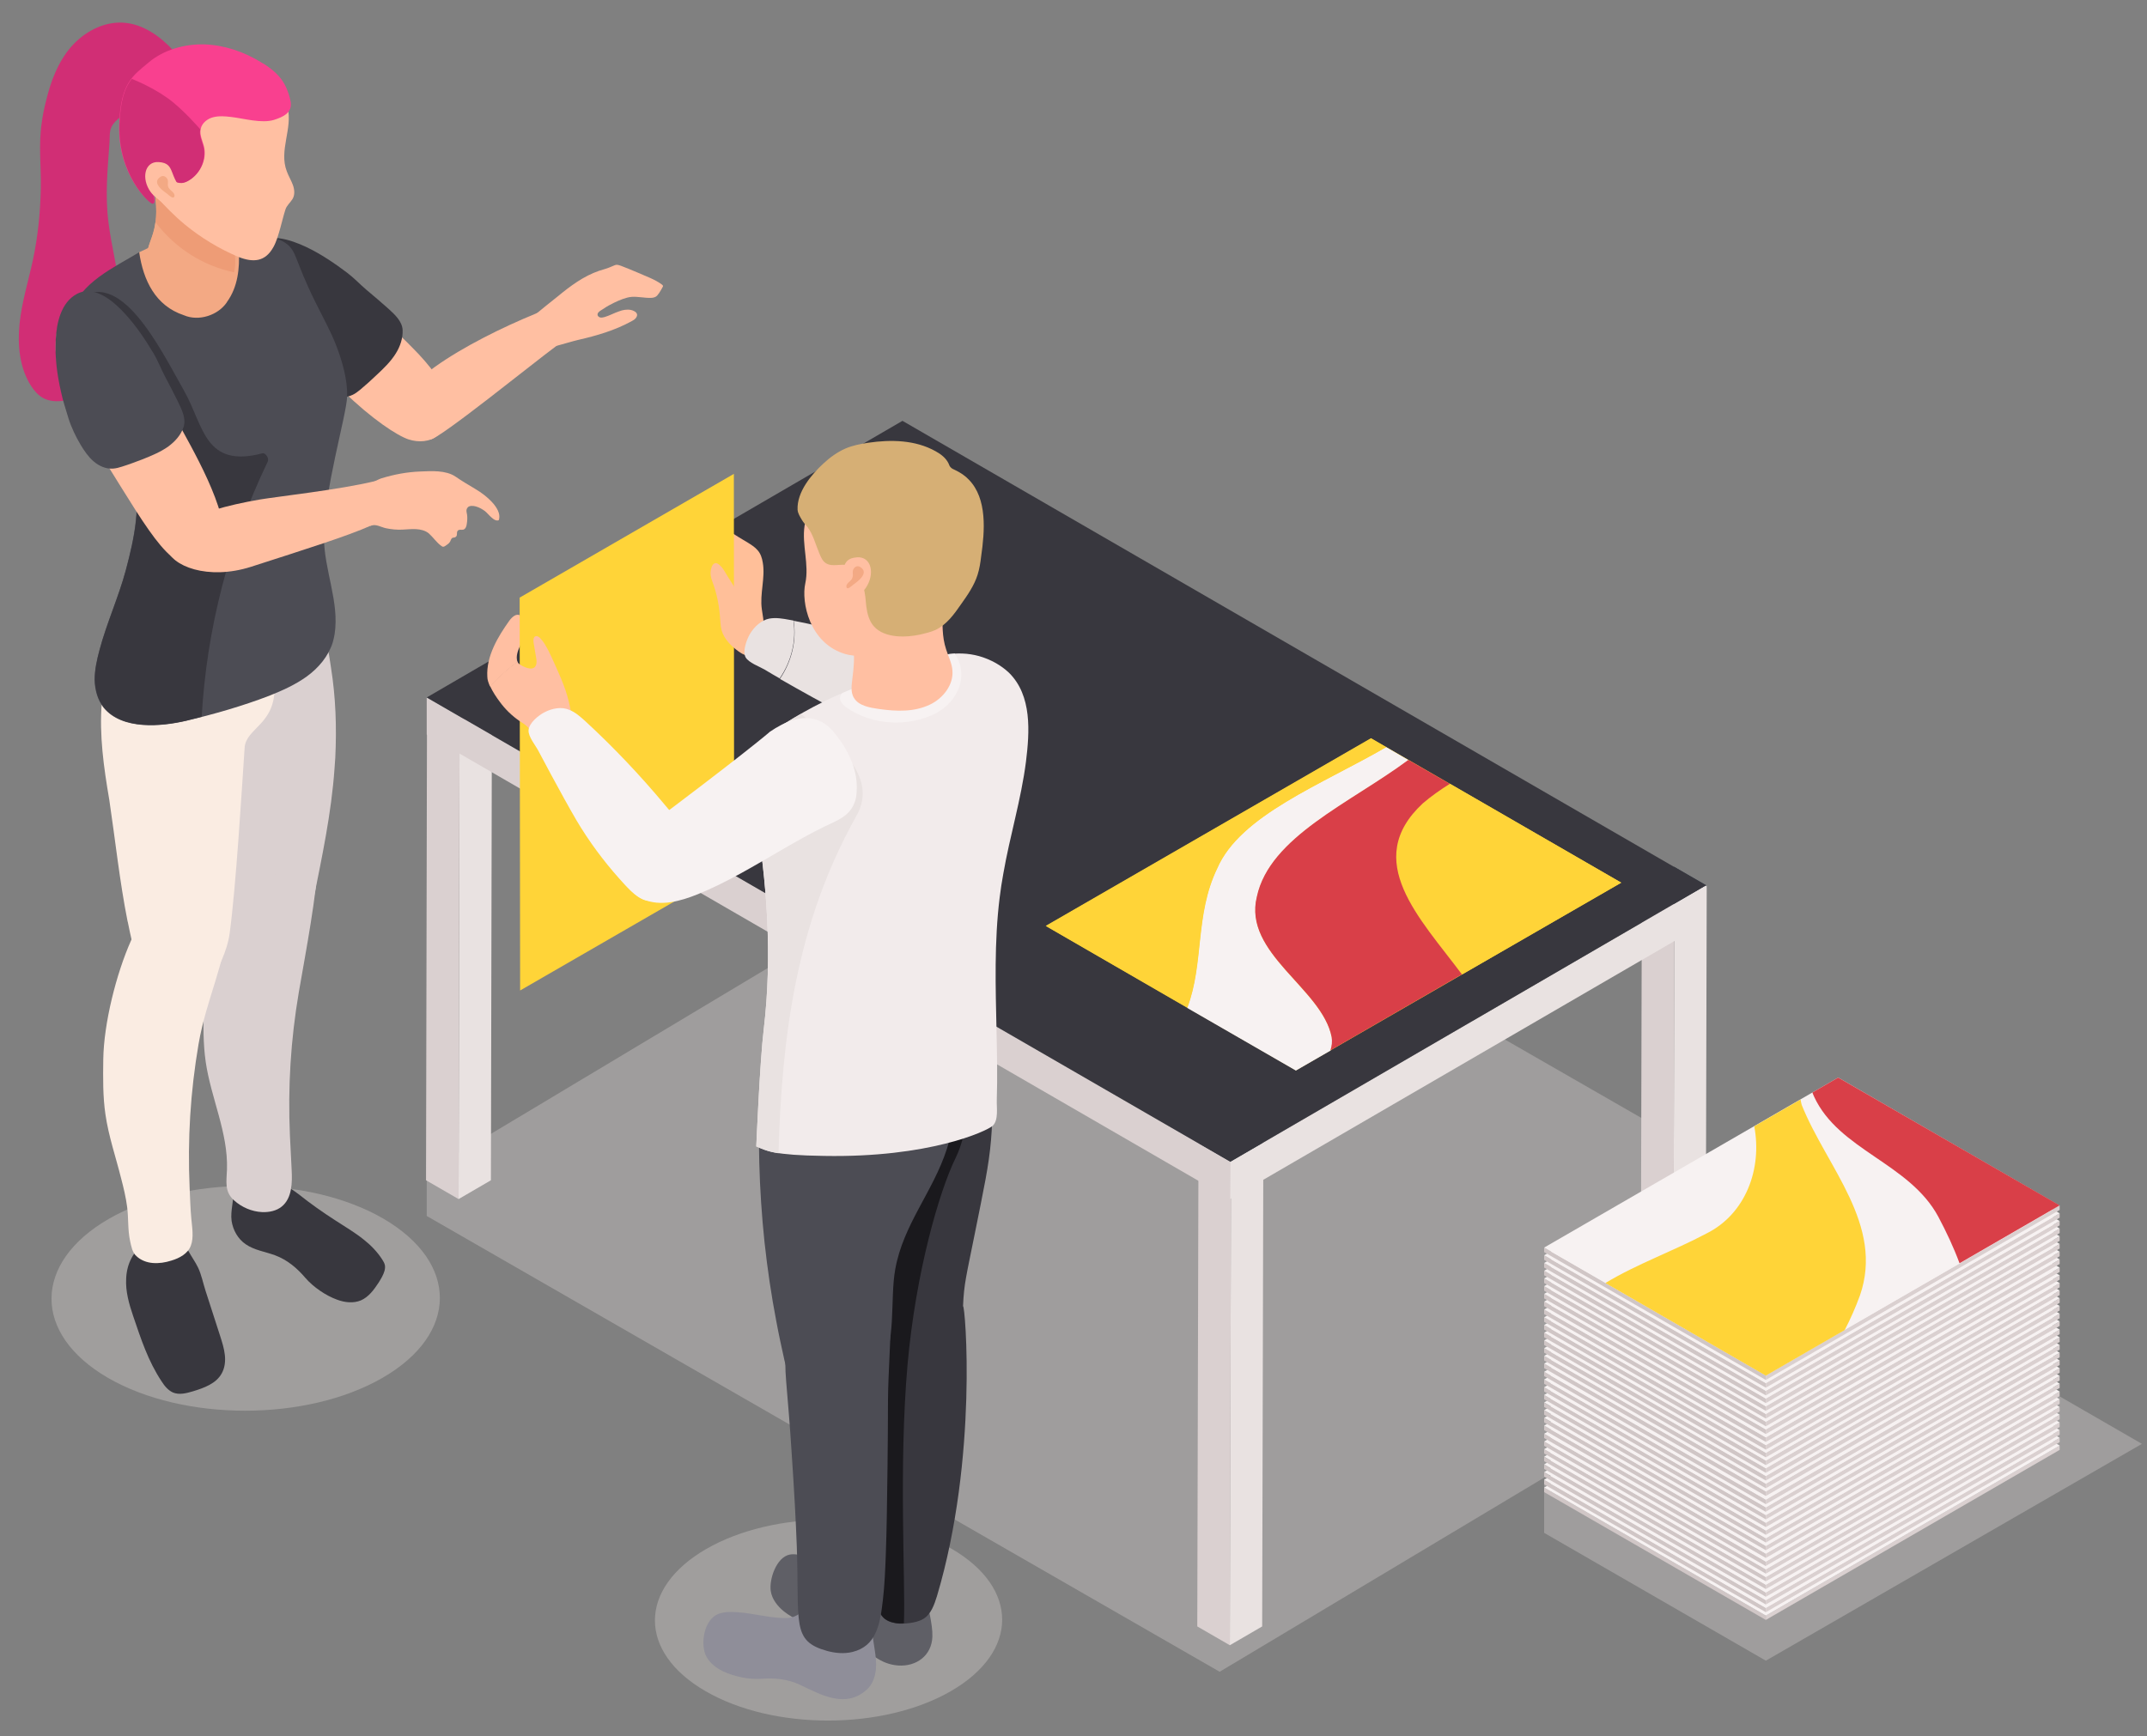 <?xml version="1.0" encoding="UTF-8"?> <svg xmlns="http://www.w3.org/2000/svg" width="89" height="72" viewBox="0 0 89 72" fill="none"><rect x="0" y="0" width="89" height="72" fill="#808080" stroke="none"/><g opacity="0.3"><path d="M44.259 32.69L17.689 48.61V50.42L50.559 69.32L78.699 52.48L44.259 32.69Z" fill="#E9E2E1"></path></g><g opacity="0.3"><path d="M64.01 63.56L73.2 68.86L88.79 59.87L79.61 54.57L64.01 61.32V63.56Z" fill="#E9E2E1"></path></g><path opacity="0.3" d="M4.51 50.54C1.36 52.36 1.34 55.31 4.47 57.13C7.61 58.95 12.71 58.95 15.86 57.13C19.01 55.31 19.03 52.36 15.89 50.53C12.77 48.72 7.67 48.72 4.51 50.54Z" fill="#E9E2E1"></path><path opacity="0.3" d="M29.271 64.231C26.451 65.861 26.441 68.501 29.241 70.121C32.041 71.751 36.601 71.751 39.421 70.121C42.241 68.491 42.251 65.851 39.451 64.221C36.651 62.601 32.091 62.601 29.271 64.231Z" fill="#E9E2E1"></path><path d="M52.37 47.41L52.321 67.44L50.98 68.22L51.031 48.19L52.37 47.41Z" fill="#E9E2E1"></path><path d="M51.031 48.19L50.981 68.22L49.631 67.44L49.681 47.41L51.031 48.19Z" fill="#DAD0D0"></path><path d="M52.372 47.41L51.032 48.19L49.682 47.41L51.022 46.63L52.372 47.41Z" fill="#37404A"></path><path d="M70.749 36.721L70.699 56.751L69.359 57.531L69.409 37.501L70.749 36.721Z" fill="#E9E2E1"></path><path d="M69.41 37.501L69.36 57.531L68.01 56.751L68.06 36.721L69.41 37.501Z" fill="#DAD0D0"></path><path d="M70.751 36.72L69.411 37.5L68.061 36.72L69.4 35.94L70.751 36.72Z" fill="#37404A"></path><path d="M19.05 29.82L19.01 49.72L20.35 48.94L20.39 29.82H19.05Z" fill="#E9E2E1"></path><path d="M17.7 29.82L17.66 48.94L19.01 49.72L19.05 29.82H17.7Z" fill="#DAD0D0"></path><path d="M70.72 36.71V38.26L50.99 49.72L51 48.17L70.72 36.71Z" fill="#E9E2E1"></path><path d="M50.999 48.17L50.989 49.72L17.689 30.46V28.92L50.999 48.17Z" fill="#DAD0D0"></path><path d="M70.719 36.71L50.999 48.17L17.689 28.92L37.41 17.45L70.719 36.71Z" fill="#38373E"></path><path d="M43.35 38.39L53.72 44.38L67.2 36.6L56.83 30.61L43.35 38.39Z" fill="#FFD438"></path><path d="M57.459 30.98L58.389 31.52C55.969 33.31 52.629 34.711 52.109 37.191C51.529 39.541 54.819 41.001 55.209 43.011C55.239 43.2 55.219 43.38 55.159 43.56L53.719 44.391L49.209 41.791C49.909 39.941 49.519 37.941 50.449 36.011C51.409 33.8 54.779 32.531 57.459 30.98Z" fill="#F7F2F2"></path><path d="M57.459 30.98C54.779 32.54 51.409 33.8 50.459 36.01C49.529 37.94 49.919 39.94 49.219 41.79L43.359 38.4L56.839 30.62L57.459 30.98Z" fill="#FFD438"></path><path d="M58.989 33.31C59.329 33.02 59.699 32.75 60.109 32.5L67.209 36.6L60.619 40.4C58.879 38.08 56.439 35.68 58.989 33.31Z" fill="#FFD438"></path><path d="M60.1 32.501C59.7 32.751 59.32 33.021 58.98 33.311C56.43 35.681 58.87 38.081 60.6 40.401L55.15 43.551C55.21 43.371 55.23 43.191 55.2 43.001C54.81 40.981 51.52 39.531 52.1 37.181C52.63 34.701 55.97 33.301 58.38 31.511L60.1 32.501Z" fill="#D93F48"></path><path d="M21.111 25.74C21.221 25.59 21.401 25.42 21.561 25.52C21.711 25.61 21.701 25.86 21.721 26.01C21.751 26.24 21.711 26.43 21.621 26.64C21.531 26.84 21.421 27.05 21.421 27.27C21.421 27.33 21.431 27.39 21.451 27.45C21.041 27.75 20.671 28.1 20.311 28.46C20.251 28.32 20.201 28.19 20.201 28.06C20.151 27.21 20.641 26.4 21.111 25.74Z" fill="#FFBFA2"></path><path d="M31.58 26.02C31.56 26.03 31.61 26.04 31.62 26.01C31.69 25.77 31.61 25.51 31.58 25.26C31.49 24.62 31.73 23.96 31.62 23.33C31.59 23.14 31.53 22.95 31.4 22.81C31.29 22.68 31.14 22.59 31 22.5C30.95 22.47 30.28 22.08 30.3 22.05C29.85 22.86 29.78 23.87 30.11 24.74L31.58 26.02Z" fill="#FFBF99"></path><path d="M32.9 25.74C34.39 26.03 35.87 26.42 37.32 26.9C37.97 27.12 38.64 27.3 39.14 27.85C39.64 28.39 39.66 29.18 39.43 29.87C39.3 30.26 39.1 30.61 38.72 30.71C38.34 30.81 37.73 30.62 37.36 30.51C36.41 30.23 35.48 29.86 34.58 29.4C34.28 29.24 33.98 29.07 33.68 28.91C33.23 28.66 32.78 28.41 32.33 28.15C32.81 27.44 33.03 26.58 32.9 25.74Z" fill="#E9E2E1"></path><path d="M21.541 24.78L30.421 19.65L30.431 35.95L21.561 41.07L21.541 24.78Z" fill="#FFD438"></path><path d="M21.471 27.48C21.511 27.53 21.561 27.56 21.61 27.59C21.791 27.69 22.151 27.85 22.231 27.54C22.251 27.45 22.241 27.35 22.221 27.25C22.191 27.05 22.151 26.86 22.121 26.66C22.101 26.55 22.11 26.4 22.21 26.38C22.28 26.36 22.351 26.42 22.401 26.47C22.551 26.63 22.651 26.82 22.75 27.01C22.791 27.09 22.82 27.17 22.86 27.24C23.14 27.86 23.421 28.44 23.581 29.1C23.671 29.48 23.73 29.81 23.701 30.2C23.671 30.5 23.631 30.81 23.541 31.1C23.481 31.3 23.39 31.58 23.201 31.68C22.98 31.8 22.761 31.61 22.61 31.46C22.381 31.21 22.311 30.9 22.131 30.62C22.05 30.49 22.011 30.35 21.941 30.23C21.851 30.09 21.681 29.99 21.541 29.9C21.221 29.68 20.941 29.41 20.71 29.09C20.581 28.92 20.421 28.68 20.311 28.44C20.671 28.07 21.041 27.73 21.451 27.43C21.46 27.45 21.461 27.46 21.471 27.48Z" fill="#FFBFA2"></path><path d="M38.48 66.62C38.429 66.48 38.34 66.4 38.09 66.38C37.789 66.35 37.48 66.34 37.169 66.32C36.76 66.29 36.34 66.27 35.929 66.24C35.95 65.91 35.959 65.57 35.999 65.23C35.559 65.32 35.319 65.2 34.9 65.04C34.4 64.86 33.9 64.69 33.4 64.54C33.179 64.48 32.959 64.42 32.739 64.46C32.179 64.57 31.88 65.49 31.95 65.97C32 66.31 32.23 66.6 32.499 66.82C32.91 67.14 33.48 67.4 33.989 67.48C34.539 67.56 35.039 67.73 35.489 68.08C36.059 68.53 36.469 69 37.23 69.06C37.989 69.11 38.62 68.65 38.65 67.87C38.66 67.59 38.609 67.31 38.559 67.03C38.52 66.86 38.51 66.72 38.48 66.62Z" fill="#5F5F66"></path><path d="M36.16 67.56C36.16 67.5 36.16 67.44 36.16 67.38C36.2 66.76 35.96 66.24 35.74 65.67C35.66 65.46 35.56 65.23 35.38 65.09C34.97 64.76 34.32 65.05 34.06 65.5C33.94 65.71 33.87 65.95 33.77 66.16C33.56 66.57 33.15 67.06 32.66 67.09C31.99 67.12 31.24 66.89 30.56 66.85C30.3 66.83 30.02 66.83 29.78 66.92C29.2 67.15 29.04 68.08 29.24 68.6C29.37 68.92 29.66 69.15 29.97 69.3C30.44 69.52 31.05 69.65 31.57 69.61C32.12 69.57 32.65 69.62 33.16 69.86C34.03 70.27 35.05 70.86 35.93 70.06C36.17 69.85 36.28 69.52 36.31 69.21C36.36 68.67 36.17 68.12 36.16 67.56Z" fill="#8F8E99"></path><path d="M35.89 54.73L35.58 53.42C35.7 53.86 35.8 54.29 35.89 54.73Z" fill="#38373E"></path><path d="M41.021 44.25C41.131 45.26 41.171 46.25 41.081 47.27C40.991 48.35 40.781 49.29 40.411 51.14C40.051 52.94 39.961 53.22 39.921 54.16C40.011 54.1 40.551 60.44 38.841 66.18C38.731 66.53 38.601 66.93 38.271 67.13C38.101 67.23 37.911 67.27 37.711 67.3C37.521 67.32 37.331 67.34 37.141 67.31C36.941 67.28 36.721 67.2 36.591 67.04C36.441 66.86 36.341 66.62 36.271 66.4C36.151 66 36.141 65.57 36.141 65.16C36.121 63.2 36.261 61.23 36.261 59.27C36.261 58.13 36.221 56.99 36.071 55.86C35.701 54.56 35.421 53.23 35.241 51.89C35.071 50.62 35.141 49.32 34.851 48.07C34.631 47.13 34.461 45.63 34.471 44.26H41.021V44.25Z" fill="#38373E"></path><path d="M35.97 41.37C35.99 41.58 37.58 42.36 38 41.93C38.1 41.83 38.25 41.59 38.44 41.35C40.09 43.12 40.54 46.08 39.62 48C38.93 49.4 37.96 52.77 37.62 56.59C37.25 60.83 37.54 65.56 37.47 67.31C37.36 67.32 37.24 67.32 37.13 67.3C36.93 67.27 36.71 67.19 36.58 67.03C36.43 66.85 36.33 66.61 36.26 66.39C36.14 65.99 36.13 65.56 36.13 65.15C36.11 63.19 36.25 61.22 36.25 59.26C36.25 58.12 36.21 56.98 36.06 55.85C35.69 54.55 35.41 53.22 35.23 51.88C35.06 50.61 35.13 49.31 34.84 48.06C34.31 45.74 34.08 39.91 35.97 41.37Z" fill="#1A191D"></path><path d="M35.091 42.34C34.911 42.25 33.981 41.78 33.991 41.53C34.001 41.36 33.541 41.22 33.421 41.22C33.211 41.22 32.991 41.36 32.821 41.48C32.401 41.78 32.091 42.25 31.891 42.74C31.631 43.42 31.561 44.17 31.521 44.91C31.401 47.11 31.461 49.31 31.691 51.5C31.811 52.6 31.971 53.7 32.181 54.79C32.281 55.33 32.401 55.88 32.521 56.42C32.641 56.94 32.751 57.1 33.181 57.37C34.111 57.96 35.801 57.88 36.461 56.82C37.181 55.68 36.881 53.91 37.111 52.63C37.441 50.77 38.681 49.41 39.251 47.64C39.671 46.34 39.611 45.12 39.391 43.8C39.291 43.18 39.091 41.68 38.461 41.32C38.291 41.22 37.151 40.96 36.221 41.88C35.691 42.43 35.751 42.68 35.091 42.34Z" fill="#4C4C54"></path><path d="M41.44 37.21C41.48 36.88 41.53 36.56 41.59 36.23C41.86 34.67 42.33 33.15 42.53 31.58C42.68 30.36 42.79 28.84 41.82 27.89C41.66 27.74 41.48 27.61 41.29 27.5C39.41 26.44 37.61 27.73 35.84 28.37C34.68 28.79 33.57 29.34 32.53 30C32.17 30.23 31.8 30.39 31.56 30.75C31.3 31.13 31.16 31.54 31.14 32C31.11 32.52 31.21 33.04 31.29 33.56C31.8 36.57 32.02 39.64 31.66 42.67C31.5 43.97 31.35 47.53 31.35 47.53C31.78 47.72 32.06 47.9 34.16 47.93C38.5 48.01 40.9 46.91 41.15 46.68C41.4 46.45 41.31 45.92 41.32 45.61C41.35 44.67 41.33 43.72 41.31 42.78C41.27 40.93 41.21 39.06 41.44 37.21Z" fill="#F2EBEB"></path><path d="M31.141 32.001C31.171 31.541 31.301 31.131 31.561 30.751C31.801 30.391 32.171 30.231 32.531 30.001C32.751 29.861 32.971 29.731 33.201 29.601C34.571 30.761 36.461 32.141 35.501 33.831C32.981 38.321 32.411 43.031 32.271 47.821C31.781 47.741 31.591 47.641 31.351 47.541C31.351 47.541 31.501 43.981 31.661 42.681C32.021 39.651 31.801 36.581 31.291 33.571C31.201 33.041 31.111 32.521 31.141 32.001Z" fill="#E9E2E1"></path><path d="M34.94 28.731C35.26 28.591 35.6 28.451 35.84 28.371C37.07 27.931 38.31 27.171 39.58 27.101C40.19 28.031 39.7 29.091 38.79 29.581C37.65 30.151 36.15 30.091 35.07 29.321C34.86 29.171 34.7 28.911 34.94 28.731Z" fill="#F7F2F2"></path><path d="M32.59 57.29C32.67 58.24 32.751 59.19 32.81 60.15C32.861 60.9 32.91 61.66 32.95 62.41C32.98 62.99 33.011 63.57 33.031 64.15C33.141 67.33 32.8 68.05 34.3 68.46C34.641 68.55 34.99 68.58 35.331 68.5C36.31 68.26 36.48 67.4 36.6 66.33C36.67 65.73 36.7 65.01 36.721 64.41C36.74 63.9 36.751 63.39 36.761 62.88C36.77 62.19 36.781 61.5 36.791 60.8C36.8 59.89 36.81 58.97 36.81 58.06C36.821 56.89 36.92 55.7 36.931 54.53C36.931 54.36 36.821 54.18 36.691 54.1C36.511 53.98 33.001 55.27 32.641 55.67C32.63 55.66 32.49 56.11 32.59 57.29Z" fill="#4C4C54"></path><path d="M31.901 30.351C32.531 29.921 33.291 29.581 33.991 29.901C34.281 30.03 34.511 30.27 34.701 30.53C35.211 31.201 35.571 31.98 35.511 32.831C35.501 32.99 35.481 33.16 35.411 33.31C35.191 33.87 34.651 34.041 34.161 34.281C33.571 34.571 32.991 34.901 32.421 35.23C31.281 35.891 30.151 36.581 28.921 37.081C28.201 37.37 27.381 37.6 26.671 37.291C26.191 37.081 25.831 36.62 25.731 36.111C25.491 34.87 26.421 34.581 26.541 34.49C30.571 31.48 31.991 30.291 31.901 30.351Z" fill="#F7F2F2"></path><path d="M22.56 29.54C22.33 29.66 21.92 29.98 21.91 30.29C21.9 30.55 22.2 30.91 22.31 31.12C22.66 31.79 23.03 32.46 23.39 33.12C23.56 33.42 23.72 33.72 23.9 34.02C24.41 34.88 25.01 35.69 25.67 36.43C25.93 36.72 26.34 37.2 26.72 37.32C27.09 37.44 27.45 37.24 27.76 36.98C28.32 36.52 28.72 35.84 28.58 35.11C28.44 34.38 27.98 33.87 27.54 33.35C26.52 32.13 25.43 30.98 24.27 29.91C24.06 29.72 23.85 29.53 23.59 29.43C23.29 29.3 22.9 29.36 22.56 29.54Z" fill="#F7F2F2"></path><path d="M29.532 24.121C29.702 24.571 29.802 25.051 29.842 25.531C29.862 25.731 29.862 25.941 29.912 26.131C30.012 26.491 30.302 26.781 30.602 27.001C30.742 27.101 30.932 27.221 31.112 27.181C31.072 27.051 31.052 26.921 31.062 26.781C31.082 26.601 31.152 26.441 31.282 26.311C31.372 26.221 31.522 26.171 31.582 26.051C31.702 25.801 31.532 25.581 31.462 25.361C31.382 25.121 31.392 24.861 31.302 24.611C31.272 24.541 31.242 24.471 31.182 24.411C31.122 24.361 31.042 24.331 30.972 24.361C30.852 24.411 30.842 24.561 30.822 24.691C30.822 24.711 30.812 24.741 30.802 24.751C30.762 24.791 30.692 24.741 30.662 24.691C30.502 24.451 30.362 24.201 30.202 23.961C30.072 23.761 29.972 23.531 29.782 23.391C29.752 23.371 29.712 23.351 29.682 23.351C29.672 23.351 29.662 23.351 29.662 23.351C29.572 23.361 29.512 23.451 29.492 23.541C29.422 23.741 29.462 23.941 29.532 24.121Z" fill="#FFBF99"></path><path d="M31.08 26.3C31.27 25.97 31.58 25.71 31.89 25.65C32.17 25.6 32.45 25.65 32.72 25.7C32.78 25.71 32.84 25.72 32.89 25.73C33.02 26.57 32.8 27.43 32.32 28.13C32.11 28.01 31.9 27.89 31.69 27.76C31.48 27.64 31.04 27.48 30.91 27.26C30.77 27.01 30.95 26.53 31.08 26.3Z" fill="#E9E2E1"></path><path d="M35.371 26.83C35.301 26.36 34.951 26.47 35.131 26.05C35.281 25.69 35.511 25.36 35.821 25.12C36.131 24.88 36.521 24.74 36.911 24.76C37.041 24.77 37.131 24.84 37.271 24.84C37.641 24.84 38.011 24.77 38.371 24.82C38.731 24.87 39.071 24.9 39.071 25.31C39.071 25.86 39.041 26.39 39.221 26.93C39.311 27.22 39.461 27.5 39.481 27.8C39.531 28.39 39.101 28.95 38.561 29.21C37.901 29.53 37.161 29.5 36.451 29.4C36.101 29.35 35.601 29.28 35.401 28.94C35.241 28.69 35.311 28.36 35.341 28.08C35.391 27.67 35.431 27.26 35.371 26.83Z" fill="#FFBFA2"></path><path d="M33.802 20.87C33.582 21.14 33.412 21.44 33.352 21.8C33.232 22.59 33.552 23.41 33.382 24.19C33.212 24.95 33.542 26.68 35.042 27.12C35.802 27.34 37.302 27.08 37.782 26.85C38.432 26.54 38.852 25.91 39.242 25.31C42.382 20.33 35.932 18.28 33.802 20.87Z" fill="#FFBFA2"></path><path d="M40.162 19.89C40.012 19.73 39.822 19.6 39.592 19.49C39.522 19.46 39.452 19.43 39.402 19.37C39.362 19.33 39.342 19.27 39.322 19.22C39.212 18.99 39.002 18.83 38.782 18.71C37.942 18.24 36.932 18.22 35.982 18.36C35.662 18.41 35.342 18.47 35.042 18.6C34.702 18.75 34.402 18.97 34.132 19.22C33.632 19.68 33.032 20.4 33.062 21.13C33.072 21.29 33.162 21.42 33.242 21.56C33.302 21.66 33.382 21.75 33.462 21.84C33.702 22.14 33.812 22.59 33.962 22.94C34.022 23.09 34.092 23.26 34.232 23.35C34.502 23.53 34.872 23.35 35.182 23.45C35.362 23.51 35.502 23.65 35.602 23.81C35.692 23.97 35.742 24.16 35.792 24.34C35.872 24.63 35.882 24.87 35.912 25.16C35.952 25.45 36.032 25.76 36.232 25.98C36.682 26.47 37.562 26.44 38.152 26.31C38.362 26.26 38.582 26.21 38.782 26.12C39.242 25.9 39.552 25.47 39.842 25.05C40.112 24.67 40.382 24.28 40.522 23.84C40.602 23.59 40.642 23.33 40.672 23.07C40.822 22.03 40.932 20.68 40.162 19.89Z" fill="#D6AF75"></path><path d="M35.521 23.11C36.121 23.06 36.291 23.8 35.881 24.39C35.761 24.56 35.551 24.71 35.401 24.85C34.341 25.79 34.051 24.8 34.391 24.48C35.171 23.74 34.761 23.17 35.521 23.11Z" fill="#FFBFA2"></path><path d="M35.362 24.25C35.432 24.19 36.112 23.77 35.642 23.5C35.512 23.43 35.372 23.54 35.352 23.68C35.342 23.75 35.362 23.82 35.352 23.89C35.342 23.93 35.332 23.97 35.312 24.01C35.252 24.11 35.042 24.21 35.092 24.35C35.122 24.48 35.322 24.28 35.362 24.25Z" fill="#F3A984"></path><path d="M23.17 12.54C23.01 12.47 23.56 12.45 22.17 13.02C19.52 14.11 15.63 16.23 16.64 17.64C16.87 17.97 17.42 18.28 17.85 18.22C18.26 18.17 22.13 15.03 23.07 14.34C23.29 14.19 23.54 12.7 23.17 12.54Z" fill="#FFBFA2"></path><path d="M26.28 13.261C26.35 13.21 26.41 13.14 26.41 13.05C26.4 12.931 26.24 12.87 26.15 12.851C25.99 12.82 25.81 12.851 25.66 12.911C25.45 12.98 25.26 13.091 25.05 13.15C24.99 13.161 24.93 13.181 24.87 13.161C24.81 13.14 24.76 13.091 24.77 13.03C24.78 12.921 24.97 12.841 25.05 12.78C25.18 12.691 25.32 12.62 25.46 12.55C25.67 12.45 25.94 12.331 26.18 12.31C26.44 12.29 26.72 12.361 26.99 12.351C27.04 12.351 27.1 12.341 27.15 12.32C27.23 12.29 27.28 12.21 27.33 12.14C27.38 12.06 27.43 11.98 27.47 11.9C27.48 11.88 27.49 11.87 27.48 11.851C27.48 11.831 27.46 11.82 27.44 11.8C27.15 11.581 26.78 11.46 26.45 11.31C26.21 11.21 25.98 11.111 25.74 11.021C25.68 11.001 25.62 10.98 25.56 10.98C25.5 10.98 25.44 11.021 25.38 11.04C25.21 11.12 25.02 11.171 24.83 11.23C24.19 11.45 23.64 11.861 23.12 12.29C22.77 12.57 22.41 12.851 22.07 13.15C21.8 13.39 21.93 13.89 22.15 14.111C22.2 14.161 22.25 14.21 22.31 14.241C22.54 14.38 22.81 14.39 23.07 14.341C23.2 14.31 23.8 14.13 23.98 14.091C24.73 13.921 25.48 13.7 26.16 13.331C26.19 13.31 26.24 13.29 26.28 13.261Z" fill="#FFBFA2"></path><path d="M11.959 14.401C10.039 13.151 9.299 11.131 9.999 10.471C11.199 9.331 12.239 10.091 14.969 12.481C15.029 12.531 15.089 12.581 15.149 12.641C15.819 13.211 16.489 13.791 17.099 14.421C17.449 14.771 17.779 15.141 18.069 15.551C18.139 15.641 18.199 15.741 18.259 15.831C18.319 15.931 18.339 16.051 18.369 16.161C18.459 16.451 18.539 16.741 18.539 17.041C18.549 17.411 18.429 17.811 18.149 18.051C17.829 18.331 17.339 18.351 16.939 18.221C16.479 18.071 15.429 17.391 14.229 16.221C13.449 15.451 14.439 16.021 11.959 14.401Z" fill="#FFBFA2"></path><path d="M10.511 10.21C11.051 9.58 12.071 9.95 12.691 10.24C13.301 10.53 13.861 10.91 14.391 11.31C14.671 11.52 14.911 11.78 15.181 12.01C15.491 12.27 15.811 12.54 16.111 12.81C16.371 13.05 16.671 13.32 16.691 13.69C16.701 14.03 16.591 14.36 16.411 14.65C16.201 14.99 15.911 15.27 15.621 15.54C15.401 15.75 15.171 15.96 14.931 16.16C14.831 16.24 14.731 16.32 14.621 16.37C14.361 16.5 14.041 16.49 13.771 16.39C13.491 16.3 13.251 16.13 13.011 15.96C12.691 15.72 12.391 15.45 12.141 15.14C11.901 14.84 11.651 14.56 11.441 14.24C11.031 13.65 10.661 13.01 10.421 12.32C10.181 11.68 10.021 10.79 10.511 10.21Z" fill="#38373E"></path><path d="M7.58 51.45C7.59 51.58 7.76 51.78 7.82 51.89C7.94 52.11 8.1 52.33 8.21 52.56C8.35 52.85 8.42 53.21 8.52 53.52C8.72 54.15 8.93 54.78 9.13 55.41C9.21 55.66 9.29 55.91 9.32 56.18C9.35 56.44 9.32 56.72 9.19 56.95C8.96 57.37 8.46 57.55 8 57.69C7.73 57.77 7.43 57.85 7.17 57.74C6.97 57.65 6.82 57.47 6.7 57.28C6.14 56.44 5.84 55.51 5.52 54.57C5.35 54.07 5.2 53.55 5.23 53.02C5.24 52.73 5.31 52.43 5.45 52.17C5.52 52.03 5.61 51.91 5.72 51.8C5.83 51.69 5.93 51.64 6 51.5C6.13 51.24 6.21 50.92 6.42 50.7C6.6 50.51 6.94 50.52 7.16 50.61C7.41 50.72 7.59 50.94 7.7 51.19C7.7 51.27 7.58 51.35 7.58 51.44C7.58 51.44 7.58 51.44 7.58 51.45Z" fill="#38373E"></path><path d="M11.021 48.5C11.251 48.67 11.461 48.87 11.691 49.04C11.921 49.21 12.161 49.35 12.381 49.52C12.871 49.91 13.381 50.27 13.911 50.61C14.311 50.87 14.721 51.11 15.091 51.41C15.381 51.64 15.641 51.91 15.841 52.22C15.951 52.39 15.991 52.49 15.941 52.69C15.891 52.87 15.791 53.03 15.691 53.19C15.501 53.48 15.281 53.78 14.961 53.92C14.651 54.05 14.291 54.01 13.971 53.89C13.501 53.72 12.991 53.37 12.661 52.99C12.311 52.58 11.911 52.24 11.401 52.05C10.991 51.9 10.541 51.84 10.181 51.59C9.861 51.37 9.661 51.01 9.601 50.63C9.541 50.19 9.711 49.74 9.681 49.29C9.661 49 9.581 48.69 9.651 48.4C9.711 48.15 10.011 47.99 10.251 47.96C10.521 47.93 10.791 48.03 11.001 48.2L11.021 48.5Z" fill="#38373E"></path><path d="M13.899 31.41C13.889 31.55 13.879 31.7 13.869 31.84C13.739 33.73 13.339 35.57 12.969 37.42C12.789 38.28 12.779 40.49 11.299 40.1C10.569 39.91 9.299 38.65 9.179 37.07C9.109 36.22 9.149 35.01 9.089 34.15C8.979 32.39 7.219 26.73 10.799 25.61C11.339 25.44 12.159 24.37 12.619 24.74C13.409 25.37 13.579 26.76 13.719 27.67C13.919 28.92 13.959 30.17 13.899 31.41Z" fill="#DAD0D0"></path><path d="M13.229 35.4C13.089 37.33 12.719 39.23 12.389 41.13C12.049 43.13 11.929 45.07 12.019 47.1C12.039 47.56 12.069 48.03 12.089 48.49C12.119 49.04 12.109 49.68 11.679 50.03C11.459 50.21 11.159 50.27 10.869 50.26C10.439 50.24 10.019 50.06 9.699 49.77C9.299 49.41 9.389 49 9.409 48.49C9.459 46.97 8.749 45.54 8.529 44.04C8.419 43.29 8.429 42.52 8.439 41.76C8.459 40.26 8.799 38.95 9.419 37.58C9.569 37.25 9.779 36.89 10.139 36.83L13.229 35.4Z" fill="#DAD0D0"></path><path d="M4.22 29.131C4.33 27.791 4.79 26.431 5.75 25.481L5.71 26.651C5.78 26.391 5.86 26.131 5.95 25.871C5.99 25.751 6.04 25.661 6.09 25.601C6.28 25.341 6.52 25.491 6.95 25.591C7.47 25.711 8.01 25.681 8.54 25.751C10.21 25.991 10.34 26.351 11.45 25.461C11.66 26.851 11.37 28.151 11.38 28.461C11.42 30.051 10.19 30.181 10.14 31.011C10.01 32.951 9.78 36.781 9.52 38.701C9.42 39.451 9.02 40.201 8.68 40.841C8.29 41.591 7.89 42.001 7.16 41.921C6.83 41.881 6.26 41.511 6.08 41.231C5.96 41.051 5.94 40.701 5.87 40.481C5.68 39.871 5.51 39.251 5.38 38.631C5.35 38.501 5.33 38.371 5.3 38.241V38.251C5.3 38.241 5.3 38.221 5.29 38.211C4.96 36.551 4.78 34.841 4.53 33.161C4.3 31.821 4.11 30.471 4.22 29.131Z" fill="#FAECE2"></path><path d="M1.73 5.09C1.59 6.02 1.71 6.9 1.69 7.83C1.67 8.83 1.57 9.82 1.36 10.8C1.17 11.68 0.9 12.54 0.81 13.43C0.72 14.32 0.81 15.27 1.3 16.02C1.43 16.21 1.58 16.39 1.78 16.5C2.05 16.65 2.37 16.66 2.67 16.61C3.6 16.45 4.35 15.7 4.71 14.83C5.07 13.96 5.08 12.98 4.97 12.04C4.86 11.1 4.62 10.19 4.5 9.25C4.35 8.11 4.46 7.04 4.54 5.91C4.56 5.55 4.51 5.32 4.78 5.04C5.07 4.74 5.49 4.53 5.9 4.47C6.28 4.41 6.68 4.46 7.04 4.31C7.52 4.12 7.83 3.56 7.74 3.05C7.68 2.69 7.44 2.38 7.19 2.1C6.64 1.5 5.92 0.99 5.11 0.94C4.28 0.89 3.48 1.33 2.94 1.95C2.4 2.58 2.1 3.38 1.91 4.18C1.83 4.48 1.77 4.79 1.73 5.09Z" fill="#D12E75"></path><path d="M5.77 10.46C6.55 10.1 6.84 9.91 7.66 9.72C7.79 9.69 8.24 9.86 8.37 9.83C9.37 9.62 10.43 9.67 11.36 10.07C11.37 10.07 11.38 10.08 11.389 10.08V16.21H5.52L5.77 10.46Z" fill="#F3A984"></path><path d="M2.9 13.35C2.89 13.23 2.89 13.11 2.94 12.97C3.32 11.72 4.73 11.09 5.77 10.46C5.94 11.62 6.44 12.68 7.62 13.07C8.24 13.34 9.04 13.07 9.4 12.54C9.4 12.53 9.41 12.53 9.41 12.52C9.86 11.9 9.94 11.12 9.9 10.38C9.89 10.18 9.87 9.99 9.85 9.79C9.83 9.56 9.93 9.61 10.13 9.61C10.55 9.62 10.97 9.74 11.37 9.87C11.53 9.92 11.7 9.98 11.84 10.08C12.32 10.42 12.18 10.72 13.07 12.52C13.37 13.13 13.71 13.73 13.95 14.36C14.19 14.99 14.41 15.75 14.39 16.44C14.36 17.25 13.43 20.31 13.43 22.28C13.43 23.62 14.08 24.97 13.87 26.3C13.85 26.42 13.82 26.54 13.79 26.65C13.61 27.21 13.21 27.69 12.73 28.04C12.25 28.39 11.71 28.63 11.16 28.85C10.04 29.28 8.88 29.61 7.71 29.89C6.68 30.13 5.07 30.28 4.3 29.35C4.04 29.03 3.93 28.6 3.92 28.19C3.92 27.78 4.01 27.37 4.12 26.96C4.42 25.83 4.91 24.77 5.21 23.65C5.57 22.3 5.87 20.9 5.5 19.51C5.35 18.92 5.1 18.37 4.85 17.82C4.47 16.97 4.09 16.12 3.71 15.28C3.52 14.87 3.34 14.45 3.15 14.04C3.04 13.77 2.93 13.57 2.9 13.35Z" fill="#4C4C54"></path><path d="M3.16 12.47C4.96 10.98 6.63 14.431 7.64 16.221C8.45 17.651 8.47 19.441 10.9 18.791C10.99 18.791 11.18 18.98 11.09 19.16C9.49 22.491 8.57 26.081 8.36 29.721C8.15 29.77 7.93 29.831 7.72 29.881C6.69 30.12 5.08 30.27 4.31 29.34C4.05 29.02 3.94 28.59 3.93 28.18C3.93 27.77 4.02 27.36 4.13 26.951C4.43 25.82 4.92 24.761 5.22 23.64C5.58 22.291 5.88 20.89 5.51 19.5C5.36 18.91 5.11 18.36 4.86 17.811C4.48 16.96 4.1 16.11 3.72 15.271C3.53 14.861 3.35 14.441 3.16 14.03C3.05 13.771 2.93 13.581 2.9 13.361C2.89 13.241 2.89 13.12 2.94 12.98C3 12.79 3.07 12.62 3.16 12.47Z" fill="#38373E"></path><path d="M6.081 10.72C6.021 12.89 9.791 12.92 9.741 10.89C9.661 8.05 9.501 7.73 8.261 7.29C7.921 7.17 7.561 7.08 7.201 7.07C5.891 7.04 6.401 7.76 6.451 8.26C6.591 9.74 6.101 9.94 6.081 10.72Z" fill="#F3A984"></path><path d="M6.441 9.22C6.351 9.89 6.091 10.15 6.071 10.72C6.011 12.73 9.251 12.9 9.681 11.3C8.431 11.03 7.251 10.3 6.441 9.22Z" fill="#F3A984"></path><path d="M8.262 7.28C7.922 7.16 7.562 7.07 7.202 7.06C5.892 7.03 6.402 7.75 6.452 8.25C6.492 8.66 6.482 8.97 6.452 9.22C7.262 10.3 8.442 11.03 9.702 11.29C9.732 11.161 9.752 11.03 9.752 10.88C9.662 8.05 9.502 7.72 8.262 7.28Z" fill="#EE9C76"></path><path d="M7.651 9.3C7.541 9.21 7.431 9.11 7.331 9.02C6.971 8.68 6.561 8.29 6.311 7.87C5.501 6.5 5.471 4.67 6.611 3.48C7.421 2.64 8.721 2.29 9.841 2.61C10.151 2.7 10.441 2.83 10.721 2.97C10.961 3.1 11.211 3.24 11.391 3.44C11.511 3.57 11.611 3.73 11.691 3.89C11.791 4.07 11.881 4.25 11.921 4.45C12.141 5.33 11.551 6.24 11.891 7.11C11.961 7.3 12.071 7.48 12.141 7.67C12.211 7.86 12.231 8.09 12.121 8.26C12.021 8.42 11.891 8.51 11.831 8.69C11.751 8.94 11.691 9.2 11.621 9.45C11.541 9.72 11.471 10 11.331 10.25C10.991 10.86 10.501 10.89 9.901 10.66C9.091 10.32 8.331 9.86 7.651 9.3Z" fill="#FFBFA2"></path><path d="M4.941 5.15C5.001 3.43 5.511 3.14 6.161 2.59C6.791 2.06 7.651 1.82 8.471 1.84C9.311 1.87 10.131 2.15 10.851 2.6C10.881 2.62 10.911 2.64 10.941 2.65C11.311 2.89 11.631 3.16 11.831 3.56C11.931 3.77 12.011 4 12.051 4.23C12.121 4.67 11.741 4.85 11.361 4.97C10.841 5.13 10.111 4.91 9.581 4.85C9.331 4.82 9.081 4.8 8.841 4.86C8.601 4.92 8.371 5.1 8.321 5.34C8.261 5.59 8.401 5.84 8.461 6.1C8.571 6.6 8.321 7.15 7.901 7.43C7.651 7.6 7.481 7.61 7.211 7.49C6.971 7.38 6.721 7.19 6.461 7.36C6.221 7.51 6.311 7.83 6.371 8.06C6.381 8.1 6.481 8.43 6.341 8.43C6.171 8.44 4.861 7.22 4.941 5.15Z" fill="#F9408F"></path><path d="M8.302 5.361C8.242 5.611 8.382 5.861 8.442 6.12C8.552 6.62 8.302 7.17 7.882 7.45C7.632 7.62 7.462 7.63 7.192 7.511C6.952 7.401 6.702 7.211 6.442 7.381C6.202 7.531 6.292 7.851 6.352 8.081C6.362 8.121 6.462 8.45 6.322 8.45C6.192 8.45 4.882 7.231 4.952 5.161C4.992 4.151 5.172 3.631 5.462 3.271C5.462 3.271 6.252 3.571 6.952 4.071C7.582 4.521 8.302 5.361 8.302 5.361Z" fill="#D12E75"></path><path d="M3.27 17.401C1.9 15.251 2.13 13.001 3.09 12.511C3.99 12.041 5.4 13.251 7.07 16.921C7.48 17.811 9.081 20.281 9.29 22.031C9.431 23.161 8.47 23.641 8.06 23.561C6.69 23.301 5.97 21.631 3.27 17.401Z" fill="#FFBFA2"></path><path d="M10.409 23.501C8.629 24.071 7.079 23.481 6.909 22.711C6.749 21.981 7.869 21.211 10.779 20.711C11.489 20.591 14.109 20.301 15.539 19.951C16.349 19.751 16.439 20.971 16.309 21.241C16.169 21.541 15.829 21.601 15.359 21.801C14.389 22.231 12.769 22.741 10.409 23.501Z" fill="#FFBFA2"></path><path d="M15.54 19.951C15.64 19.911 15.72 19.861 15.82 19.831C16.34 19.671 16.88 19.571 17.42 19.551C17.88 19.531 18.48 19.491 18.88 19.761C19.14 19.941 19.41 20.101 19.68 20.261C19.97 20.431 20.23 20.631 20.45 20.881C20.6 21.061 20.74 21.291 20.69 21.521C20.69 21.541 20.68 21.551 20.67 21.571C20.66 21.581 20.64 21.581 20.63 21.581C20.53 21.591 20.45 21.521 20.38 21.461C20.28 21.381 20.2 21.271 20.1 21.191C19.99 21.111 19.87 21.041 19.73 21.001C19.63 20.971 19.45 20.951 19.38 21.051C19.31 21.141 19.34 21.231 19.36 21.331C19.38 21.461 19.37 21.591 19.35 21.721C19.34 21.821 19.3 21.931 19.21 21.961C19.13 21.981 19.04 21.941 18.98 22.001C18.9 22.081 18.99 22.201 18.88 22.271C18.84 22.301 18.78 22.281 18.74 22.311C18.69 22.351 18.68 22.431 18.65 22.471C18.6 22.551 18.52 22.591 18.45 22.641C18.42 22.661 18.4 22.671 18.37 22.671C18.34 22.671 18.32 22.651 18.3 22.641C18.09 22.491 17.97 22.291 17.78 22.121C17.64 22.001 17.44 21.951 17.25 21.941C17.06 21.931 16.87 21.951 16.68 21.961C16.45 21.971 16.22 21.951 15.99 21.901C15.8 21.861 15.55 21.701 15.35 21.811L15.54 19.951Z" fill="#FFBFA2"></path><path d="M3.2 12.181C3.94 11.801 4.75 12.531 5.2 13.031C5.65 13.521 6.03 14.091 6.37 14.661C6.55 14.961 6.67 15.291 6.84 15.611C7.03 15.971 7.22 16.331 7.4 16.701C7.55 17.021 7.73 17.381 7.6 17.731C7.49 18.051 7.25 18.311 6.98 18.511C6.66 18.741 6.29 18.891 5.92 19.041C5.63 19.151 5.34 19.261 5.05 19.351C4.93 19.391 4.81 19.421 4.68 19.431C4.39 19.451 4.1 19.321 3.88 19.131C3.66 18.941 3.49 18.691 3.34 18.441C3.14 18.101 2.96 17.731 2.84 17.351C2.73 16.981 2.61 16.631 2.53 16.251C2.37 15.551 2.27 14.821 2.31 14.091C2.34 13.421 2.52 12.531 3.2 12.181Z" fill="#4C4C54"></path><path d="M9.481 38.06C9.341 39.99 8.561 41.38 8.231 43.291C7.891 45.291 7.771 47.23 7.861 49.261C7.881 49.681 7.891 50.111 7.931 50.531C7.961 50.87 8.041 51.321 7.911 51.651C7.791 51.98 7.441 52.171 7.101 52.271C6.851 52.351 6.591 52.391 6.331 52.37C6.091 52.35 5.841 52.261 5.661 52.09C5.481 51.941 5.441 51.67 5.391 51.45C5.291 50.98 5.331 50.521 5.271 50.051C5.221 49.661 5.121 49.24 5.021 48.861C4.801 47.98 4.501 47.111 4.371 46.211C4.261 45.461 4.271 44.691 4.281 43.931C4.301 42.431 4.821 40.37 5.431 39.001C5.581 38.67 5.621 39.06 5.981 39.001L9.481 38.06Z" fill="#FAECE2"></path><path d="M6.581 6.72C5.991 6.68 5.841 7.41 6.251 7.97C6.371 8.13 6.581 8.28 6.731 8.41C7.781 9.31 8.051 8.34 7.711 8.03C6.931 7.33 7.321 6.77 6.581 6.72Z" fill="#FFBFA2"></path><path d="M6.95 8.051C6.88 7.991 6.21 7.591 6.67 7.321C6.8 7.251 6.94 7.361 6.96 7.491C6.97 7.561 6.95 7.631 6.96 7.701C6.97 7.741 6.98 7.781 7.01 7.811C7.07 7.911 7.27 8.001 7.23 8.141C7.19 8.281 6.99 8.091 6.95 8.051Z" fill="#F3A984"></path><path d="M64.01 61.681V61.871L73.2 67.171V66.991L64.01 61.681Z" fill="#D0C6C6"></path><path d="M73.199 66.99V67.17L85.379 60.12V59.94L73.199 66.99Z" fill="#DAD0D0"></path><path d="M64.01 61.681L73.2 66.991L85.38 59.941L76.2 54.641L64.01 61.681Z" fill="#F7F2F2"></path><path d="M64.01 61.36V61.55L73.2 66.85V66.67L64.01 61.36Z" fill="#D0C6C6"></path><path d="M73.199 66.67V66.85L85.379 59.8V59.62L73.199 66.67Z" fill="#DAD0D0"></path><path d="M64.01 61.36L73.2 66.67L85.38 59.62L76.2 54.32L64.01 61.36Z" fill="#F7F2F2"></path><path d="M64.01 61.05V61.23L73.2 66.53V66.35L64.01 61.05Z" fill="#D0C6C6"></path><path d="M73.199 66.35V66.53L85.379 59.49V59.3L73.199 66.35Z" fill="#DAD0D0"></path><path d="M64.01 61.04L73.2 66.35L85.38 59.3L76.2 54L64.01 61.04Z" fill="#F7F2F2"></path><path d="M64.01 60.73V60.91L73.2 66.21V66.031L64.01 60.73Z" fill="#D0C6C6"></path><path d="M73.199 66.031V66.21L85.379 59.17V58.98L73.199 66.031Z" fill="#DAD0D0"></path><path d="M64.01 60.721L73.2 66.031L85.38 58.981L76.2 53.681L64.01 60.721Z" fill="#F7F2F2"></path><path d="M64.01 60.41V60.59L73.2 65.89V65.71L64.01 60.41Z" fill="#D0C6C6"></path><path d="M73.199 65.71V65.89L85.379 58.85V58.66L73.199 65.71Z" fill="#DAD0D0"></path><path d="M64.01 60.4L73.2 65.71L85.38 58.66L76.2 53.36L64.01 60.4Z" fill="#F7F2F2"></path><path d="M64.01 60.09V60.27L73.2 65.57V65.39L64.01 60.09Z" fill="#D0C6C6"></path><path d="M73.199 65.39V65.57L85.379 58.53V58.34L73.199 65.39Z" fill="#DAD0D0"></path><path d="M64.01 60.09L73.2 65.39L85.38 58.34L76.2 53.04L64.01 60.09Z" fill="#F7F2F2"></path><path d="M64.01 59.77V59.95L73.2 65.251V65.07L64.01 59.77Z" fill="#D0C6C6"></path><path d="M73.199 65.07V65.251L85.379 58.211V58.02L73.199 65.07Z" fill="#DAD0D0"></path><path d="M64.01 59.771L73.2 65.071L85.38 58.021L76.2 52.721L64.01 59.771Z" fill="#F7F2F2"></path><path d="M64.01 59.45V59.63L73.2 64.94V64.75L64.01 59.45Z" fill="#D0C6C6"></path><path d="M73.199 64.75V64.93L85.379 57.89V57.7L73.199 64.75Z" fill="#DAD0D0"></path><path d="M64.01 59.45L73.2 64.75L85.38 57.7L76.2 52.4L64.01 59.45Z" fill="#F7F2F2"></path><path d="M64.01 59.111V59.301L73.2 64.601V64.421L64.01 59.111Z" fill="#D0C6C6"></path><path d="M73.199 64.421V64.601L85.379 57.551V57.371L73.199 64.421Z" fill="#DAD0D0"></path><path d="M64.01 59.111L73.2 64.421L85.38 57.371L76.2 52.071L64.01 59.111Z" fill="#F7F2F2"></path><path d="M64.01 58.801V58.981L73.2 64.281V64.101L64.01 58.801Z" fill="#D0C6C6"></path><path d="M73.199 64.101V64.281L85.379 57.241V57.051L73.199 64.101Z" fill="#DAD0D0"></path><path d="M64.01 58.791L73.2 64.101L85.38 57.051L76.2 51.751L64.01 58.791Z" fill="#F7F2F2"></path><path d="M64.01 58.48V58.66L73.2 63.961V63.781L64.01 58.48Z" fill="#D0C6C6"></path><path d="M73.199 63.781V63.961L85.379 56.92V56.73L73.199 63.781Z" fill="#DAD0D0"></path><path d="M64.01 58.471L73.2 63.781L85.38 56.731L76.2 51.431L64.01 58.471Z" fill="#F7F2F2"></path><path d="M64.01 58.161V58.341L73.2 63.641V63.461L64.01 58.161Z" fill="#D0C6C6"></path><path d="M73.199 63.461V63.641L85.379 56.601V56.411L73.199 63.461Z" fill="#DAD0D0"></path><path d="M64.01 58.151L73.2 63.461L85.38 56.411L76.2 51.111L64.01 58.151Z" fill="#F7F2F2"></path><path d="M64.01 57.841V58.021L73.2 63.321V63.141L64.01 57.841Z" fill="#D0C6C6"></path><path d="M73.199 63.141V63.321L85.379 56.281V56.091L73.199 63.141Z" fill="#DAD0D0"></path><path d="M64.01 57.841L73.2 63.141L85.38 56.091L76.2 50.791L64.01 57.841Z" fill="#F7F2F2"></path><path d="M64.01 57.52V57.7L73.2 63.001V62.821L64.01 57.52Z" fill="#D0C6C6"></path><path d="M73.199 62.821V63.001L85.379 55.961V55.77L73.199 62.821Z" fill="#DAD0D0"></path><path d="M64.01 57.521L73.2 62.821L85.38 55.771L76.2 50.471L64.01 57.521Z" fill="#F7F2F2"></path><path d="M64.01 57.201V57.381L73.2 62.691V62.501L64.01 57.201Z" fill="#D0C6C6"></path><path d="M73.199 62.501V62.681L85.379 55.641V55.451L73.199 62.501Z" fill="#DAD0D0"></path><path d="M64.01 57.201L73.2 62.501L85.38 55.451L76.2 50.151L64.01 57.201Z" fill="#F7F2F2"></path><path d="M64.01 56.881V57.061L73.2 62.371V62.181L64.01 56.881Z" fill="#D0C6C6"></path><path d="M73.199 62.181V62.371L85.379 55.321V55.131L73.199 62.181Z" fill="#DAD0D0"></path><path d="M64.01 56.881L73.2 62.181L85.38 55.131L76.2 49.831L64.01 56.881Z" fill="#F7F2F2"></path><path d="M64.01 56.541V56.731L73.2 62.031V61.841L64.01 56.541Z" fill="#D0C6C6"></path><path d="M73.199 61.841V62.031L85.379 54.981V54.791L73.199 61.841Z" fill="#DAD0D0"></path><path d="M64.01 56.541L73.2 61.841L85.38 54.791L76.2 49.491L64.01 56.541Z" fill="#F7F2F2"></path><path d="M64.01 56.221V56.411L73.2 61.711V61.521L64.01 56.221Z" fill="#D0C6C6"></path><path d="M73.199 61.521V61.711L85.379 54.661V54.471L73.199 61.521Z" fill="#DAD0D0"></path><path d="M64.01 56.221L73.2 61.521L85.38 54.471L76.2 49.171L64.01 56.221Z" fill="#F7F2F2"></path><path d="M64.01 55.9V56.09L73.2 61.39V61.2L64.01 55.9Z" fill="#D0C6C6"></path><path d="M73.199 61.2V61.39L85.379 54.34V54.15L73.199 61.2Z" fill="#DAD0D0"></path><path d="M64.01 55.901L73.2 61.201L85.38 54.151L76.2 48.851L64.01 55.901Z" fill="#F7F2F2"></path><path d="M64.01 55.581V55.771L73.2 61.071V60.881L64.01 55.581Z" fill="#D0C6C6"></path><path d="M73.199 60.881V61.071L85.379 54.021V53.831L73.199 60.881Z" fill="#DAD0D0"></path><path d="M64.01 55.581L73.2 60.881L85.38 53.831L76.2 48.531L64.01 55.581Z" fill="#F7F2F2"></path><path d="M64.01 55.261V55.451L73.2 60.751V60.561L64.01 55.261Z" fill="#D0C6C6"></path><path d="M73.199 60.561V60.751L85.379 53.701V53.511L73.199 60.561Z" fill="#DAD0D0"></path><path d="M64.01 55.261L73.2 60.561L85.38 53.511L76.2 48.211L64.01 55.261Z" fill="#F7F2F2"></path><path d="M64.01 54.94V55.13L73.2 60.43V60.24L64.01 54.94Z" fill="#D0C6C6"></path><path d="M73.199 60.24V60.43L85.379 53.38V53.2L73.199 60.24Z" fill="#DAD0D0"></path><path d="M64.01 54.941L73.2 60.241L85.38 53.201L76.2 47.891L64.01 54.941Z" fill="#F7F2F2"></path><path d="M64.01 54.621V54.811L73.2 60.111V59.921L64.01 54.621Z" fill="#D0C6C6"></path><path d="M73.199 59.921V60.111L85.379 53.061V52.881L73.199 59.921Z" fill="#DAD0D0"></path><path d="M64.01 54.621L73.2 59.921L85.38 52.881L76.2 47.571L64.01 54.621Z" fill="#F7F2F2"></path><path d="M64.01 54.301V54.491L73.2 59.791V59.601L64.01 54.301Z" fill="#D0C6C6"></path><path d="M73.199 59.601V59.791L85.379 52.741V52.56L73.199 59.601Z" fill="#DAD0D0"></path><path d="M64.01 54.301L73.2 59.601L85.38 52.561L76.2 47.251L64.01 54.301Z" fill="#F7F2F2"></path><path d="M64.01 53.971V54.161L73.2 59.461V59.271L64.01 53.971Z" fill="#D0C6C6"></path><path d="M73.199 59.271V59.461L85.379 52.411V52.221L73.199 59.271Z" fill="#DAD0D0"></path><path d="M64.01 53.971L73.2 59.271L85.38 52.221L76.2 46.921L64.01 53.971Z" fill="#F7F2F2"></path><path d="M64.01 53.65V53.84L73.2 59.14V58.95L64.01 53.65Z" fill="#D0C6C6"></path><path d="M73.199 58.95V59.14L85.379 52.09V51.9L73.199 58.95Z" fill="#DAD0D0"></path><path d="M64.01 53.651L73.2 58.951L85.38 51.901L76.2 46.601L64.01 53.651Z" fill="#F7F2F2"></path><path d="M64.01 53.33V53.52L73.2 58.82V58.63L64.01 53.33Z" fill="#D0C6C6"></path><path d="M73.199 58.63V58.82L85.379 51.77V51.58L73.199 58.63Z" fill="#DAD0D0"></path><path d="M64.01 53.33L73.2 58.63L85.38 51.58L76.2 46.28L64.01 53.33Z" fill="#F7F2F2"></path><path d="M64.01 53.011V53.201L73.2 58.501V58.311L64.01 53.011Z" fill="#D0C6C6"></path><path d="M73.199 58.311V58.501L85.379 51.451V51.261L73.199 58.311Z" fill="#DAD0D0"></path><path d="M64.01 53.011L73.2 58.311L85.38 51.261L76.2 45.961L64.01 53.011Z" fill="#F7F2F2"></path><path d="M64.01 52.69V52.88L73.2 58.18V57.99L64.01 52.69Z" fill="#D0C6C6"></path><path d="M73.199 57.99V58.18L85.379 51.13V50.94L73.199 57.99Z" fill="#DAD0D0"></path><path d="M64.01 52.691L73.2 57.991L85.38 50.941L76.2 45.641L64.01 52.691Z" fill="#F7F2F2"></path><path d="M64.01 52.37V52.56L73.2 57.86V57.67L64.01 52.37Z" fill="#D0C6C6"></path><path d="M73.199 57.67V57.86L85.379 50.81V50.63L73.199 57.67Z" fill="#DAD0D0"></path><path d="M64.01 52.37L73.2 57.67L85.38 50.63L76.2 45.32L64.01 52.37Z" fill="#F7F2F2"></path><path d="M64.01 52.051V52.241L73.2 57.541V57.351L64.01 52.051Z" fill="#D0C6C6"></path><path d="M73.199 57.351V57.541L85.379 50.491V50.31L73.199 57.351Z" fill="#DAD0D0"></path><path d="M64.01 52.051L73.2 57.351L85.38 50.311L76.2 45.001L64.01 52.051Z" fill="#F7F2F2"></path><path d="M64.01 51.73V51.92L73.2 57.221V57.031L64.01 51.73Z" fill="#D0C6C6"></path><path d="M73.199 57.03V57.22L85.379 50.17V49.99L73.199 57.03Z" fill="#DAD0D0"></path><path d="M64.01 51.731L73.2 57.031L85.38 49.991L76.2 44.681L64.01 51.731Z" fill="#F7F2F2"></path><path d="M76.199 44.681L75.129 45.301C75.149 45.361 75.179 45.421 75.199 45.471C76.229 47.701 79.149 48.221 80.349 50.451C80.689 51.091 80.989 51.731 81.229 52.381L85.379 49.981L76.199 44.681Z" fill="#D93F48"></path><path d="M74.689 45.821C74.669 45.741 74.649 45.671 74.639 45.591L72.719 46.701C73.059 48.481 72.349 50.341 70.749 51.141C69.379 51.871 67.849 52.411 66.549 53.201L73.199 57.041L76.469 55.151C76.709 54.691 76.919 54.211 77.099 53.721C78.119 50.791 75.719 48.391 74.689 45.821Z" fill="#FFD438"></path></svg> 